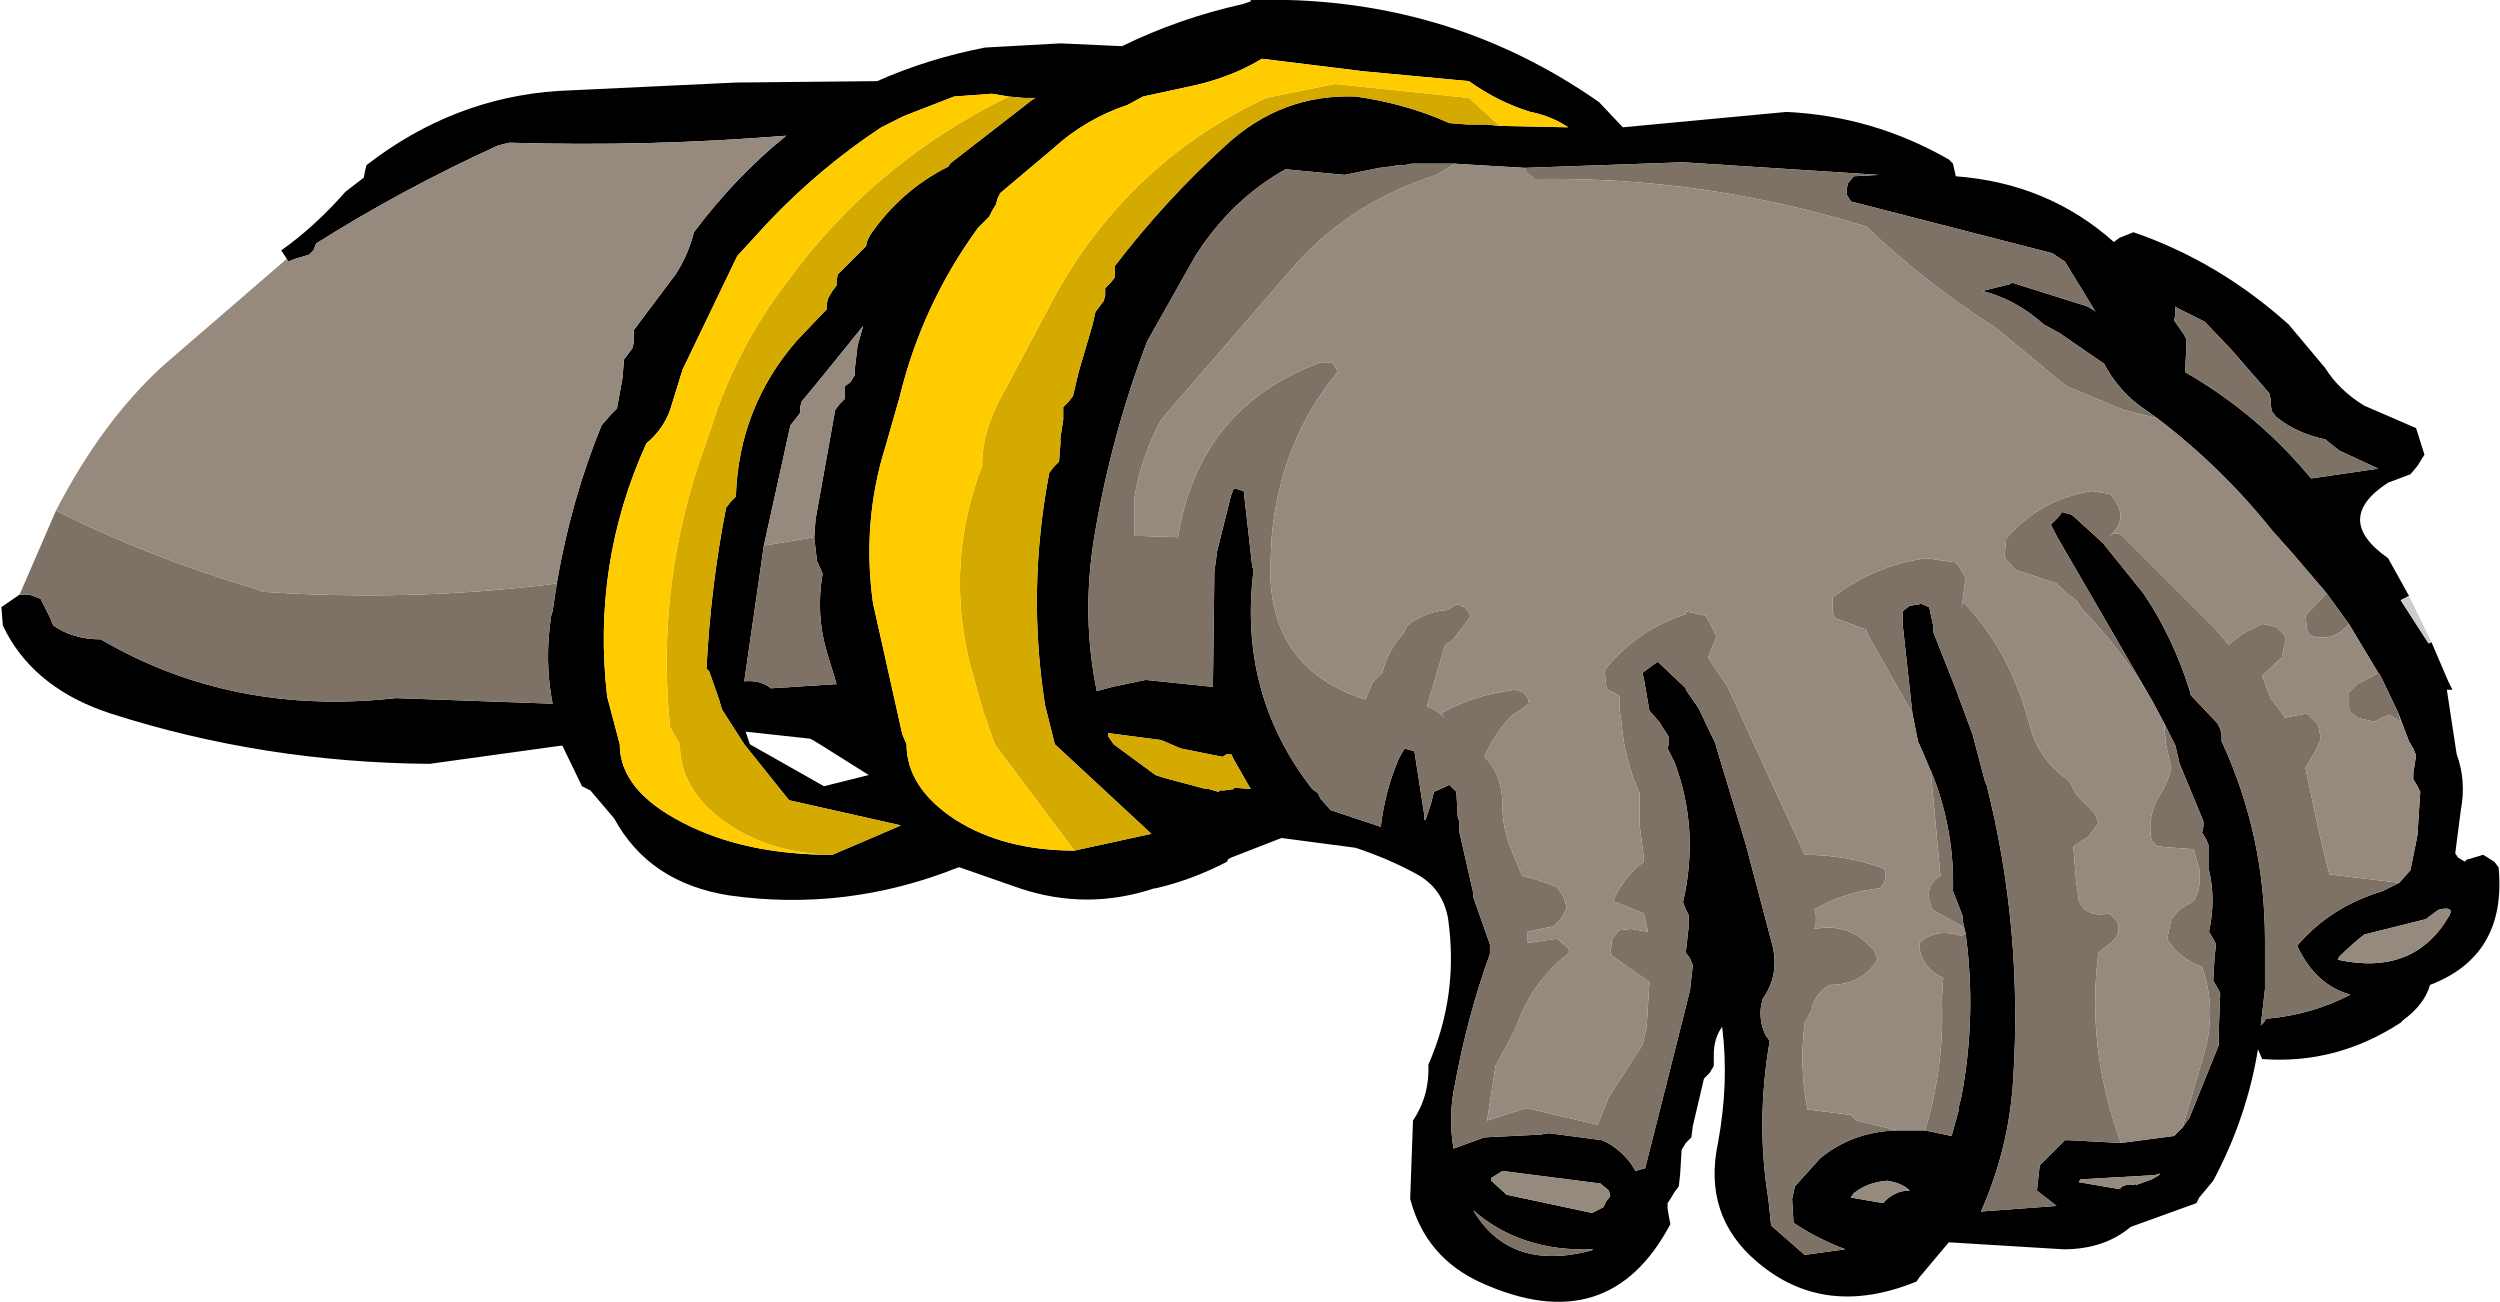 <?xml version="1.0" encoding="UTF-8" standalone="no"?>
<svg xmlns:xlink="http://www.w3.org/1999/xlink" height="46.55px" width="89.35px" xmlns="http://www.w3.org/2000/svg">
  <g transform="matrix(1.0, 0.0, 0.0, 1.0, 44.7, 23.25)">
    <path d="M-34.45 -14.0 L-34.65 -14.3 Q-33.45 -15.15 -32.35 -16.4 L-31.7 -16.9 -31.65 -17.15 -31.6 -17.35 Q-28.5 -19.75 -24.75 -20.0 L-18.4 -20.3 -13.35 -20.35 Q-11.55 -21.15 -9.5 -21.55 L-6.8 -21.7 -4.6 -21.6 Q-2.55 -22.6 -0.3 -23.1 L-0.15 -23.15 0.0 -23.2 0.0 -23.25 Q6.95 -23.45 12.45 -19.6 L13.3 -18.7 19.15 -19.25 Q22.25 -19.1 24.95 -17.55 L25.1 -17.4 25.2 -16.95 Q28.5 -16.7 30.85 -14.6 L31.05 -14.75 31.55 -14.95 Q34.6 -13.9 37.1 -11.65 L38.4 -10.1 Q38.9 -9.3 39.8 -8.75 L41.65 -7.95 41.95 -7.0 41.7 -6.6 41.45 -6.3 40.65 -6.0 Q38.65 -4.7 40.65 -3.3 L41.4 -1.95 41.1 -1.8 42.1 -0.25 42.2 -0.3 42.8 1.1 42.95 1.4 42.75 1.4 43.1 3.7 Q43.45 4.65 43.25 5.7 L43.05 7.25 43.15 7.4 43.4 7.55 Q43.45 7.45 43.55 7.45 L44.05 7.3 44.45 7.55 44.6 7.75 Q44.9 10.9 42.15 11.95 41.95 12.65 41.2 13.2 L41.1 13.3 Q38.8 14.8 36.15 14.6 L36.0 14.25 Q35.6 16.7 34.4 18.95 L33.9 19.55 33.8 19.75 31.45 20.6 Q30.5 21.4 29.05 21.4 L24.95 21.15 23.9 22.4 23.8 22.55 Q20.5 23.9 18.1 21.85 16.15 20.2 16.7 17.6 17.1 15.45 16.85 13.45 16.55 13.85 16.55 14.45 L16.55 14.85 16.4 15.1 16.2 15.3 15.8 17.0 15.75 17.4 15.55 17.6 15.4 17.85 15.35 18.7 15.3 19.15 15.15 19.35 15.0 19.6 14.9 19.75 14.9 19.95 14.95 20.25 15.0 20.5 Q12.8 24.65 8.25 22.6 6.25 21.7 5.7 19.6 L5.8 16.8 Q6.4 15.9 6.35 14.8 7.45 12.3 7.05 9.55 6.85 8.5 5.95 8.0 4.95 7.45 3.75 7.05 L1.1 6.7 -0.7 7.4 -0.8 7.45 -0.85 7.55 Q-2.1 8.2 -3.4 8.5 L-3.45 8.5 Q-5.85 9.3 -8.25 8.5 L-10.4 7.75 -10.45 7.75 Q-14.45 9.35 -18.65 8.75 -21.5 8.3 -22.75 6.0 L-23.6 5.0 -23.9 4.85 -24.6 3.4 -24.65 3.4 -29.35 4.05 Q-35.3 4.0 -40.75 2.25 -43.35 1.4 -44.45 -0.6 L-44.6 -0.9 -44.65 -1.55 -44.0 -2.0 -43.65 -2.0 -43.25 -1.85 -42.9 -1.15 -42.8 -0.9 Q-42.1 -0.4 -41.1 -0.4 -36.4 2.35 -30.55 1.7 L-24.95 1.9 Q-25.25 0.4 -25.0 -1.25 L-24.95 -1.4 -24.8 -2.4 Q-24.3 -5.35 -23.2 -8.05 L-22.85 -8.45 -22.65 -8.65 -22.45 -9.75 -22.4 -10.4 -22.25 -10.6 -22.1 -10.8 -22.05 -11.0 -22.05 -11.45 -20.55 -13.45 Q-20.1 -14.15 -19.9 -14.95 -18.4 -16.95 -16.6 -18.4 -21.55 -18.0 -26.5 -18.15 L-26.9 -18.05 Q-30.3 -16.5 -33.4 -14.55 L-33.5 -14.3 -33.65 -14.15 -34.15 -14.0 -34.4 -13.9 -34.45 -14.0 M-6.3 7.15 L-3.55 6.55 -7.0 3.35 -7.35 1.95 Q-8.0 -2.15 -7.2 -6.35 L-7.05 -6.55 -6.85 -6.75 -6.8 -7.4 -6.8 -7.6 -6.7 -8.25 -6.7 -8.7 -6.5 -8.9 -6.35 -9.1 -6.15 -9.95 -5.65 -11.65 -5.55 -12.1 -5.4 -12.3 -5.25 -12.5 -5.2 -12.7 -5.2 -12.95 -5.0 -13.15 -4.85 -13.35 -4.85 -13.55 -4.85 -13.75 Q-3.05 -16.1 -0.9 -18.05 1.1 -19.9 3.75 -19.8 5.55 -19.55 7.1 -18.85 L7.75 -18.8 7.9 -18.8 8.4 -18.8 8.9 -18.75 11.35 -18.7 Q10.75 -19.1 10.0 -19.25 8.85 -19.6 7.8 -20.35 L4.05 -20.7 0.4 -21.15 0.05 -20.95 Q-0.9 -20.45 -2.0 -20.2 L-3.85 -19.8 -4.4 -19.5 Q-5.9 -19.0 -7.05 -17.95 L-8.95 -16.35 -9.05 -16.15 -9.1 -15.95 -9.25 -15.7 -9.35 -15.5 -9.75 -15.1 Q-11.75 -12.35 -12.55 -9.05 L-13.05 -7.3 Q-13.9 -4.6 -13.5 -1.7 L-12.45 3.0 -12.3 3.35 Q-12.3 4.9 -10.55 6.05 -8.8 7.15 -6.3 7.15 M7.3 -17.4 L7.0 -17.4 6.15 -17.4 5.75 -17.4 5.5 -17.35 5.2 -17.35 5.1 -17.3 5.0 -17.3 4.6 -17.25 3.35 -17.0 1.25 -17.2 Q-0.65 -16.15 -1.95 -14.15 L-3.7 -11.05 Q-5.0 -7.65 -5.6 -4.0 -6.05 -1.2 -5.5 1.45 L-4.95 1.3 -3.75 1.05 -1.35 1.3 -1.3 -2.6 -1.3 -2.8 -1.2 -3.55 -0.7 -5.55 -0.6 -5.8 -0.25 -5.7 0.05 -3.05 0.1 -2.85 Q-0.45 1.55 2.2 4.95 L2.4 5.1 2.5 5.3 2.85 5.7 4.65 6.3 Q4.8 5.0 5.3 3.85 L5.5 3.5 5.85 3.6 6.2 5.85 6.2 6.05 6.25 6.05 6.45 5.45 6.55 5.05 7.0 4.85 7.1 4.8 7.15 4.85 7.35 5.05 7.4 5.95 7.45 6.1 7.45 6.2 7.45 6.35 7.45 6.45 7.95 8.65 7.95 8.8 8.55 10.5 8.55 10.85 Q7.75 13.05 7.3 15.5 7.05 16.65 7.25 17.8 L8.35 17.4 10.35 17.3 10.65 17.25 12.55 17.5 Q13.15 17.75 13.6 18.35 L13.75 18.6 14.1 18.5 15.7 12.15 15.8 11.25 15.7 11.0 15.55 10.8 15.65 9.9 15.65 9.45 15.55 9.25 15.45 9.0 Q16.05 6.4 15.15 4.0 L14.9 3.5 14.95 3.3 14.95 3.1 14.6 2.55 14.25 2.15 14.05 1.0 14.0 0.8 14.4 0.5 14.55 0.4 15.55 1.35 15.55 1.4 16.0 2.05 16.6 3.3 16.7 3.65 17.7 6.95 18.65 10.55 Q18.9 11.6 18.3 12.45 18.1 13.1 18.4 13.75 L18.55 13.95 Q18.05 16.85 18.5 19.6 L18.6 20.55 19.8 21.6 21.25 21.4 Q20.2 21.0 19.4 20.45 L19.35 19.6 19.45 19.15 20.35 18.15 Q21.5 17.2 23.1 17.15 L24.1 17.15 25.05 17.35 25.3 16.45 25.3 16.35 25.35 16.15 25.4 15.95 Q25.95 13.05 25.55 10.1 L25.5 9.9 25.45 9.65 25.45 9.5 25.1 8.6 Q25.15 6.55 24.45 4.65 L24.05 3.7 23.85 3.25 23.65 2.25 23.3 -0.95 23.3 -1.4 23.55 -1.6 23.9 -1.65 23.9 -1.7 24.25 -1.55 24.4 -0.85 24.4 -0.65 25.25 1.5 25.3 1.65 25.8 3.0 26.25 4.7 26.3 4.8 Q27.6 9.95 27.25 15.35 27.1 17.8 26.1 20.05 L28.8 19.85 28.1 19.3 28.15 18.85 28.2 18.4 29.1 17.5 29.25 17.5 31.1 17.6 33.0 17.35 33.3 17.05 33.55 16.7 34.6 14.1 34.6 14.05 34.6 13.95 34.6 13.75 34.6 13.6 34.65 12.25 34.55 12.05 34.4 11.8 34.45 10.95 34.5 10.5 34.4 10.3 34.25 10.05 Q34.5 8.9 34.25 7.85 L34.25 7.0 34.15 6.75 34.0 6.5 34.05 6.3 34.05 6.1 33.2 4.05 33.05 3.4 32.65 2.6 32.25 1.85 28.8 -4.1 28.6 -4.5 28.85 -4.75 29.0 -4.95 29.35 -4.85 30.45 -3.85 31.9 -2.05 Q32.95 -0.5 33.55 1.4 L33.6 1.6 33.65 1.65 34.55 2.6 34.65 2.8 34.7 3.0 34.7 3.25 34.75 3.35 Q36.25 6.65 36.25 10.35 L36.25 12.05 36.25 12.1 36.1 13.4 36.2 13.3 36.3 13.15 36.4 13.15 Q37.95 13.0 39.3 12.3 38.05 11.95 37.4 10.55 38.6 9.15 40.45 8.6 L41.05 8.3 41.45 7.85 41.7 6.6 41.8 5.05 41.7 4.85 41.55 4.6 41.55 4.4 41.65 3.75 41.55 3.5 41.4 3.25 41.0 2.2 40.45 1.05 40.4 0.95 40.35 0.85 40.3 0.8 39.25 -0.95 38.45 -2.05 37.3 -3.4 36.5 -4.3 Q34.7 -6.55 32.4 -8.3 L31.7 -8.8 Q30.95 -9.4 30.5 -10.25 L28.9 -11.35 28.35 -11.65 Q27.35 -12.55 26.15 -12.85 L27.15 -13.1 27.2 -13.15 29.9 -12.3 30.15 -12.15 30.2 -12.1 29.1 -13.9 28.65 -14.2 21.45 -16.05 21.3 -16.3 21.3 -16.5 21.35 -16.7 21.55 -16.95 22.45 -17.0 15.45 -17.45 9.8 -17.25 8.1 -17.35 7.3 -17.4 M36.4 -9.2 L35.05 -10.75 34.1 -11.75 33.1 -12.25 33.05 -12.3 33.05 -12.0 33.0 -11.8 33.35 -11.3 33.45 -11.1 33.4 -10.0 33.4 -9.95 Q36.0 -8.45 37.9 -6.15 L40.3 -6.5 38.9 -7.15 38.4 -7.55 Q37.4 -7.75 36.65 -8.35 L36.5 -8.55 36.45 -8.8 36.45 -9.0 36.4 -9.2 M-8.65 -19.8 L-9.25 -19.9 -10.6 -19.8 -12.4 -19.1 -13.0 -18.8 -13.2 -18.7 Q-15.4 -17.25 -17.25 -15.3 L-18.35 -14.1 -20.3 -10.05 -20.75 -8.6 Q-21.0 -7.9 -21.6 -7.4 -23.55 -3.1 -23.0 1.65 L-22.55 3.35 Q-22.55 5.0 -20.3 6.15 -18.1 7.3 -14.95 7.3 L-12.5 6.25 -16.5 5.35 -18.1 3.35 -18.9 2.1 -19.0 1.75 -19.35 0.75 -19.45 0.65 Q-19.3 -2.3 -18.75 -5.1 L-18.6 -5.3 -18.4 -5.5 Q-18.3 -8.7 -16.2 -11.1 L-15.15 -12.2 -15.15 -12.4 -15.1 -12.6 -14.95 -12.85 -14.8 -13.05 -14.8 -13.25 -14.75 -13.45 -13.75 -14.45 -13.7 -14.65 -13.6 -14.85 Q-12.5 -16.45 -10.8 -17.3 L-10.75 -17.4 -7.85 -19.65 -7.7 -19.75 -7.8 -19.75 -8.1 -19.75 -8.65 -19.8 M-15.6 -4.05 L-15.55 -4.7 -14.85 -8.6 -14.7 -8.8 -14.5 -9.0 -14.5 -9.2 -14.5 -9.45 -14.3 -9.6 -14.15 -9.85 -14.15 -10.05 -14.05 -10.9 -13.85 -11.6 -15.55 -9.5 -16.05 -8.9 -16.1 -8.7 -16.1 -8.5 -16.25 -8.3 -16.45 -8.05 -17.4 -3.75 -18.1 1.1 Q-17.5 1.05 -17.15 1.35 L-14.8 1.2 -15.15 0.05 Q-15.55 -1.3 -15.3 -2.75 L-15.5 -3.2 -15.6 -4.05 M-3.4 4.45 L-3.1 4.55 -1.6 4.95 -1.5 4.95 -1.15 5.05 -1.1 5.0 -0.95 5.0 -0.6 4.95 -0.6 4.9 0.0 4.95 -0.6 3.9 -0.7 3.7 -0.85 3.7 -1.0 3.8 -2.5 3.5 -3.2 3.2 -5.1 2.95 -5.1 3.05 -4.9 3.35 -3.4 4.45 M-15.75 3.15 L-18.05 2.9 -17.9 3.35 -15.25 4.85 -13.65 4.45 -15.4 3.35 -15.65 3.2 -15.75 3.15 M42.4 9.3 L42.2 9.45 42.0 9.6 39.8 10.15 Q39.35 10.5 38.9 10.95 L38.85 11.05 Q41.6 11.65 42.85 9.45 43.0 9.15 42.5 9.25 L42.4 9.3 M23.0 19.0 L22.75 18.95 Q22.05 19.0 21.55 19.4 L21.45 19.55 22.6 19.75 Q23.0 19.3 23.55 19.3 23.35 19.1 23.0 19.0 M29.6 19.0 L31.05 19.25 31.15 19.15 31.3 19.1 31.6 19.1 31.6 19.05 31.65 19.1 32.2 18.9 Q32.75 18.6 32.3 18.75 L29.65 18.9 29.6 19.0 M9.15 19.45 L12.2 20.1 12.6 19.9 12.7 19.7 12.85 19.5 12.8 19.3 12.5 19.05 9.0 18.6 8.6 18.85 8.6 18.95 9.15 19.45 M12.25 21.4 Q9.65 21.5 7.95 20.0 9.25 22.2 12.15 21.45 L12.25 21.4" fill="#000000" fill-rule="evenodd" stroke="none"/>
    <path d="M-6.3 7.15 L-9.15 3.35 -9.55 2.2 -9.85 1.15 Q-11.05 -2.8 -9.6 -6.6 -9.6 -7.8 -8.95 -9.0 L-6.9 -12.85 Q-4.25 -17.5 0.55 -19.75 L3.0 -20.25 7.8 -19.75 8.9 -18.75 8.4 -18.8 7.9 -18.8 7.75 -18.8 7.1 -18.85 Q5.55 -19.55 3.75 -19.8 1.1 -19.9 -0.9 -18.05 -3.05 -16.1 -4.85 -13.75 L-4.85 -13.55 -4.85 -13.35 -5.0 -13.15 -5.2 -12.95 -5.2 -12.7 -5.25 -12.5 -5.4 -12.3 -5.55 -12.1 -5.65 -11.65 -6.15 -9.95 -6.35 -9.1 -6.5 -8.9 -6.7 -8.7 -6.7 -8.25 -6.8 -7.6 -6.8 -7.4 -6.85 -6.75 -7.05 -6.55 -7.2 -6.35 Q-8.0 -2.15 -7.35 1.95 L-7.0 3.35 -3.55 6.55 -6.3 7.15 M-14.95 7.3 Q-17.2 7.25 -18.75 6.15 -20.4 5.0 -20.4 3.35 L-20.75 2.75 Q-21.25 -2.1 -19.7 -6.75 L-19.3 -7.9 Q-18.4 -10.8 -16.55 -13.2 -13.45 -17.45 -8.65 -19.8 L-8.1 -19.75 -7.8 -19.75 -7.7 -19.75 -7.85 -19.65 -10.75 -17.4 -10.8 -17.3 Q-12.5 -16.45 -13.6 -14.85 L-13.7 -14.65 -13.75 -14.45 -14.75 -13.45 -14.8 -13.25 -14.8 -13.05 -14.95 -12.85 -15.1 -12.6 -15.15 -12.4 -15.15 -12.2 -16.2 -11.1 Q-18.3 -8.7 -18.4 -5.5 L-18.6 -5.3 -18.75 -5.1 Q-19.3 -2.3 -19.45 0.65 L-19.35 0.75 -19.0 1.75 -18.9 2.1 -18.1 3.35 -16.5 5.35 -12.5 6.25 -14.95 7.3 M-3.4 4.45 L-4.9 3.35 -5.1 3.05 -5.1 2.95 -3.2 3.2 -2.5 3.5 -1.0 3.8 -0.85 3.7 -0.7 3.7 -0.6 3.9 0.0 4.95 -0.6 4.9 -0.6 4.95 -0.95 5.0 -1.1 5.0 -1.15 5.05 -1.5 4.95 -1.6 4.95 -3.1 4.55 -3.4 4.45" fill="#d5aa00" fill-rule="evenodd" stroke="none"/>
    <path d="M8.9 -18.75 L7.8 -19.75 3.0 -20.25 0.55 -19.75 Q-4.25 -17.5 -6.9 -12.85 L-8.95 -9.0 Q-9.6 -7.8 -9.6 -6.6 -11.05 -2.8 -9.85 1.15 L-9.55 2.2 -9.15 3.35 -6.3 7.15 Q-8.8 7.15 -10.55 6.05 -12.3 4.9 -12.3 3.35 L-12.45 3.0 -13.5 -1.7 Q-13.9 -4.6 -13.05 -7.3 L-12.55 -9.05 Q-11.75 -12.35 -9.75 -15.1 L-9.35 -15.5 -9.25 -15.7 -9.1 -15.95 -9.05 -16.15 -8.95 -16.35 -7.05 -17.95 Q-5.9 -19.0 -4.4 -19.5 L-3.85 -19.8 -2.0 -20.2 Q-0.9 -20.45 0.05 -20.95 L0.4 -21.15 4.05 -20.7 7.8 -20.35 Q8.85 -19.6 10.0 -19.25 10.75 -19.1 11.35 -18.7 L8.9 -18.75 M-14.95 7.3 Q-18.1 7.3 -20.3 6.15 -22.55 5.0 -22.55 3.35 L-23.0 1.65 Q-23.55 -3.1 -21.6 -7.4 -21.0 -7.9 -20.75 -8.6 L-20.3 -10.05 -18.35 -14.1 -17.25 -15.3 Q-15.4 -17.25 -13.2 -18.7 L-13.0 -18.8 -12.4 -19.1 -10.6 -19.8 -9.25 -19.9 -8.65 -19.8 Q-13.45 -17.45 -16.55 -13.2 -18.4 -10.8 -19.3 -7.9 L-19.7 -6.75 Q-21.25 -2.1 -20.75 2.75 L-20.4 3.35 Q-20.4 5.0 -18.75 6.15 -17.2 7.25 -14.95 7.3" fill="#ffcc00" fill-rule="evenodd" stroke="none"/>
    <path d="M-44.0 -2.0 L-42.7 -5.0 Q-39.3 -3.3 -35.55 -2.2 L-35.3 -2.1 Q-30.2 -1.75 -25.15 -2.35 L-24.8 -2.4 -24.95 -1.4 -25.0 -1.25 Q-25.25 0.4 -24.95 1.9 L-30.55 1.7 Q-36.4 2.35 -41.1 -0.4 -42.1 -0.4 -42.8 -0.9 L-42.9 -1.15 -43.25 -1.85 -43.65 -2.0 -44.0 -2.0 M23.1 17.15 Q21.5 17.2 20.35 18.15 L19.45 19.15 19.35 19.6 19.4 20.45 Q20.2 21.0 21.25 21.4 L19.8 21.6 18.6 20.55 18.5 19.6 Q18.05 16.85 18.55 13.95 L18.4 13.75 Q18.1 13.1 18.3 12.45 18.9 11.6 18.65 10.55 L17.7 6.95 16.7 3.65 16.6 3.3 16.0 2.05 15.55 1.4 15.55 1.35 14.55 0.4 14.4 0.5 14.0 0.8 14.05 1.0 14.25 2.15 14.6 2.55 14.95 3.1 14.95 3.3 14.9 3.5 15.15 4.0 Q16.05 6.4 15.45 9.0 L15.55 9.25 15.65 9.45 15.65 9.9 15.55 10.8 15.7 11.0 15.8 11.25 15.7 12.15 14.1 18.5 13.75 18.6 13.6 18.35 Q13.15 17.75 12.55 17.5 L10.65 17.25 10.35 17.3 8.35 17.4 7.25 17.8 Q7.05 16.65 7.3 15.5 7.75 13.05 8.55 10.85 L8.55 10.5 7.95 8.8 7.95 8.65 7.45 6.45 7.45 6.35 7.45 6.2 7.45 6.1 7.4 5.95 7.35 5.05 7.15 4.85 7.1 4.8 7.0 4.85 6.55 5.05 6.45 5.45 6.25 6.05 6.2 6.05 6.2 5.85 5.85 3.6 5.5 3.5 5.3 3.85 Q4.8 5.0 4.65 6.3 L2.85 5.7 2.5 5.3 2.4 5.1 2.2 4.95 Q-0.45 1.55 0.1 -2.85 L0.05 -3.05 -0.25 -5.7 -0.6 -5.8 -0.7 -5.55 -1.2 -3.55 -1.3 -2.8 -1.3 -2.6 -1.35 1.3 -3.75 1.05 -4.95 1.3 -5.5 1.45 Q-6.05 -1.2 -5.6 -4.0 -5.0 -7.65 -3.7 -11.05 L-1.95 -14.15 Q-0.65 -16.15 1.25 -17.2 L3.35 -17.0 4.6 -17.25 5.0 -17.3 5.1 -17.3 5.2 -17.35 5.5 -17.35 5.75 -17.4 6.15 -17.4 7.0 -17.4 7.3 -17.4 6.65 -17.0 Q3.65 -16.05 1.65 -13.85 L-3.2 -8.25 Q-3.9 -6.95 -4.15 -5.5 L-4.15 -4.1 -2.6 -4.05 Q-1.85 -8.7 2.5 -10.3 L2.6 -10.3 2.9 -10.3 3.05 -10.1 3.1 -9.95 Q1.05 -7.45 0.75 -4.05 L0.7 -3.0 Q0.65 0.65 4.1 1.75 L4.35 1.15 4.55 0.95 4.7 0.8 Q4.9 0.0 5.45 -0.6 L5.6 -0.9 Q6.25 -1.4 7.05 -1.45 L7.2 -1.55 7.25 -1.6 7.4 -1.65 7.65 -1.55 7.8 -1.35 7.85 -1.2 7.2 -0.35 6.95 -0.2 6.3 2.0 Q6.75 2.15 7.05 2.55 L6.8 2.25 Q7.9 1.6 9.45 1.4 L9.75 1.5 9.9 1.7 9.95 1.9 9.3 2.35 Q8.7 3.0 8.35 3.8 9.0 4.4 9.0 5.6 9.0 6.4 9.35 7.2 L9.7 8.05 10.25 8.2 10.95 8.45 11.2 8.85 11.3 9.2 11.15 9.5 10.85 9.85 9.9 10.05 9.9 10.45 10.95 10.3 11.35 10.65 11.4 10.8 Q10.05 11.8 9.45 13.55 L8.75 14.85 8.45 16.8 9.85 16.35 12.4 16.95 12.8 15.95 14.0 14.1 14.15 13.45 14.25 11.85 12.9 10.9 12.85 10.7 12.9 10.55 12.9 10.35 13.0 10.2 13.15 10.0 13.6 9.95 14.2 10.05 14.05 9.4 12.95 8.95 Q13.35 8.05 14.05 7.55 L14.05 7.4 13.9 6.25 13.9 5.1 Q13.35 3.9 13.25 2.55 13.15 2.1 13.2 1.65 L13.15 1.6 12.75 1.4 12.7 1.25 12.65 0.7 Q13.8 -0.75 15.55 -1.3 L15.55 -1.4 16.25 -1.25 16.4 -1.0 16.65 -0.5 16.35 0.25 17.05 1.3 19.8 7.3 Q21.3 7.3 22.65 7.8 L22.7 8.0 22.65 8.3 22.5 8.5 Q21.3 8.6 20.15 9.25 L20.2 9.45 20.2 9.75 20.15 9.95 Q21.45 9.7 22.3 10.75 L22.4 11.05 Q21.85 11.95 20.7 11.95 20.15 12.25 20.05 12.85 L19.8 13.3 Q19.6 14.9 19.9 16.4 L21.45 16.6 21.65 16.8 23.1 17.15 M9.8 -17.25 L15.45 -17.45 22.45 -17.0 21.55 -16.95 21.35 -16.7 21.3 -16.5 21.3 -16.3 21.45 -16.05 28.65 -14.2 29.1 -13.9 30.2 -12.1 30.15 -12.15 29.9 -12.3 27.2 -13.15 27.15 -13.1 26.15 -12.85 Q27.35 -12.55 28.35 -11.65 L28.9 -11.35 30.5 -10.25 Q30.95 -9.4 31.7 -8.8 L32.4 -8.3 31.2 -8.6 29.15 -9.45 26.6 -11.55 Q24.1 -13.15 22.0 -15.15 16.2 -16.95 10.15 -16.85 L9.85 -17.1 9.8 -17.25 M38.45 -2.05 L39.25 -0.95 Q38.65 -0.25 37.85 -0.55 L37.75 -0.75 37.7 -1.25 38.45 -2.05 M40.3 0.8 L40.35 0.85 40.4 0.95 40.45 1.05 41.0 2.2 41.1 2.55 40.7 2.3 40.45 2.4 40.25 2.5 40.15 2.55 39.55 2.4 39.3 2.2 39.25 2.05 39.25 1.85 39.25 1.5 39.55 1.2 40.3 0.8 M41.05 8.3 L40.45 8.6 Q38.6 9.15 37.4 10.55 38.05 11.95 39.3 12.3 37.95 13.0 36.4 13.15 L36.3 13.15 36.2 13.3 36.1 13.4 36.25 12.1 36.25 12.05 36.25 10.35 Q36.25 6.65 34.75 3.35 L34.7 3.25 34.7 3.0 34.65 2.8 34.55 2.6 33.65 1.65 33.6 1.6 33.55 1.4 Q32.95 -0.5 31.9 -2.05 L30.45 -3.85 29.35 -4.85 29.0 -4.95 28.85 -4.75 28.6 -4.5 28.8 -4.1 32.25 1.85 Q31.15 0.0 29.7 -1.5 L29.5 -1.8 29.15 -2.05 28.8 -2.4 27.3 -2.9 27.15 -3.1 26.95 -3.3 26.95 -3.45 27.0 -4.0 Q28.2 -5.4 30.05 -5.7 L30.7 -5.6 Q31.5 -4.75 30.65 -4.05 L30.85 -4.2 31.1 -4.15 34.55 -0.7 34.95 -0.2 35.45 -0.6 36.15 -0.95 36.65 -0.85 36.9 -0.6 37.0 -0.45 36.85 0.25 36.15 0.9 36.45 1.7 36.95 2.35 36.95 2.4 37.75 2.25 38.15 2.65 38.25 3.15 38.1 3.5 37.7 4.2 38.15 6.35 38.55 8.0 41.05 8.3 M32.65 2.6 L33.05 3.4 33.2 4.05 34.05 6.1 34.05 6.3 34.0 6.5 34.15 6.75 34.25 7.0 34.25 7.85 Q34.5 8.9 34.25 10.05 L34.4 10.3 34.5 10.5 34.45 10.95 34.4 11.8 34.55 12.05 34.65 12.25 34.6 13.6 34.6 13.75 34.6 13.95 34.6 14.05 34.6 14.1 33.55 16.7 33.3 17.05 34.05 14.5 Q34.55 12.85 34.0 11.3 33.15 11.0 32.75 10.3 L32.8 10.1 32.9 9.6 33.2 9.25 33.7 8.95 Q34.0 8.45 33.9 7.8 L33.7 7.1 33.0 7.05 32.4 7.0 32.2 6.8 Q32.0 5.85 32.6 5.0 L32.8 4.55 32.9 4.2 32.7 3.3 32.65 2.6 M31.1 17.6 L29.25 17.5 29.1 17.5 28.2 18.4 28.15 18.85 28.1 19.3 28.8 19.85 26.1 20.05 Q27.1 17.8 27.25 15.35 27.6 9.95 26.3 4.8 L26.25 4.7 25.8 3.0 25.3 1.65 25.25 1.5 24.4 -0.65 24.4 -0.85 24.25 -1.55 23.9 -1.7 23.9 -1.65 23.55 -1.6 23.3 -1.4 23.3 -0.95 23.65 2.25 22.15 -0.4 22.0 -0.7 22.0 -0.75 20.9 -1.15 20.8 -1.35 20.8 -1.9 Q22.3 -3.05 24.15 -3.3 L25.2 -3.15 25.35 -2.95 25.55 -2.6 25.4 -1.45 25.45 -1.75 Q27.15 0.0 27.85 2.7 28.15 3.9 29.25 4.65 L29.35 4.85 29.55 5.2 30.15 5.8 30.3 6.15 29.95 6.65 29.4 7.0 29.5 8.25 29.6 8.95 Q29.85 9.55 30.7 9.4 L30.9 9.6 31.0 9.75 Q31.1 10.1 30.8 10.4 L30.3 10.8 Q29.9 13.8 30.85 16.85 L31.1 17.6 M24.45 4.65 Q25.15 6.55 25.1 8.6 L25.45 9.5 25.45 9.65 25.5 9.9 24.35 9.25 24.25 8.9 Q24.2 8.6 24.3 8.4 L24.45 8.2 24.65 8.05 24.3 4.25 24.45 4.65 M25.55 10.1 Q25.95 13.05 25.4 15.95 L25.35 16.15 25.3 16.35 25.3 16.45 25.05 17.35 24.1 17.15 Q24.8 14.85 24.7 12.45 L24.75 11.7 Q24.05 11.4 23.9 10.65 L23.9 10.45 Q24.5 9.9 25.4 10.2 L25.55 10.1 M36.4 -9.2 L36.45 -9.0 36.45 -8.8 36.5 -8.55 36.65 -8.35 Q37.4 -7.75 38.4 -7.55 L38.9 -7.15 40.3 -6.5 37.9 -6.15 Q36.0 -8.45 33.4 -9.95 L33.4 -10.0 33.45 -11.1 33.35 -11.3 33.0 -11.8 33.05 -12.0 33.05 -12.3 33.1 -12.25 34.1 -11.75 35.05 -10.75 36.4 -9.2 M-17.4 -3.75 L-15.6 -4.05 -15.5 -3.2 -15.3 -2.75 Q-15.55 -1.3 -15.15 0.05 L-14.8 1.2 -17.15 1.35 Q-17.5 1.05 -18.1 1.1 L-17.4 -3.75 M12.25 21.4 L12.15 21.45 Q9.25 22.2 7.95 20.0 9.65 21.5 12.25 21.4" fill="#7e7267" fill-rule="evenodd" stroke="none"/>
    <path d="M-42.7 -5.0 Q-41.05 -8.2 -38.85 -10.2 L-34.45 -14.0 -34.4 -13.9 -34.15 -14.0 -33.65 -14.15 -33.5 -14.3 -33.4 -14.55 Q-30.3 -16.5 -26.9 -18.05 L-26.5 -18.15 Q-21.55 -18.0 -16.6 -18.4 -18.4 -16.95 -19.9 -14.95 -20.1 -14.15 -20.55 -13.45 L-22.05 -11.45 -22.05 -11.0 -22.1 -10.8 -22.25 -10.6 -22.4 -10.4 -22.45 -9.75 -22.65 -8.65 -22.85 -8.45 -23.2 -8.05 Q-24.3 -5.35 -24.8 -2.4 L-25.15 -2.35 Q-30.2 -1.75 -35.3 -2.1 L-35.55 -2.2 Q-39.3 -3.3 -42.7 -5.0 M23.1 17.15 L21.65 16.8 21.45 16.6 19.9 16.4 Q19.6 14.9 19.8 13.3 L20.05 12.85 Q20.15 12.25 20.7 11.95 21.85 11.95 22.4 11.05 L22.3 10.75 Q21.45 9.7 20.15 9.95 L20.2 9.75 20.2 9.45 20.15 9.25 Q21.3 8.6 22.5 8.5 L22.65 8.3 22.7 8.0 22.65 7.8 Q21.3 7.3 19.8 7.3 L17.05 1.3 16.35 0.25 16.65 -0.5 16.4 -1.0 16.25 -1.25 15.55 -1.4 15.55 -1.3 Q13.8 -0.75 12.65 0.7 L12.7 1.25 12.75 1.4 13.15 1.6 13.2 1.65 Q13.15 2.1 13.25 2.55 13.35 3.9 13.9 5.1 L13.9 6.25 14.05 7.4 14.05 7.55 Q13.35 8.05 12.95 8.95 L14.05 9.4 14.2 10.05 13.6 9.95 13.15 10.0 13.0 10.2 12.9 10.35 12.9 10.55 12.85 10.7 12.9 10.9 14.25 11.85 14.15 13.45 14.0 14.1 12.8 15.95 12.4 16.95 9.85 16.35 8.45 16.8 8.75 14.85 9.45 13.55 Q10.05 11.8 11.4 10.8 L11.35 10.65 10.95 10.3 9.9 10.45 9.9 10.05 10.85 9.85 11.15 9.5 11.3 9.2 11.2 8.85 10.95 8.45 10.25 8.2 9.7 8.05 9.35 7.2 Q9.0 6.4 9.0 5.6 9.0 4.4 8.35 3.8 8.7 3.0 9.3 2.35 L9.95 1.9 9.9 1.7 9.75 1.5 9.45 1.4 Q7.9 1.6 6.8 2.25 L7.05 2.55 Q6.75 2.15 6.3 2.0 L6.95 -0.2 7.2 -0.35 7.85 -1.2 7.8 -1.35 7.65 -1.55 7.4 -1.65 7.25 -1.6 7.2 -1.55 7.05 -1.45 Q6.25 -1.4 5.6 -0.9 L5.45 -0.6 Q4.9 0.0 4.7 0.8 L4.55 0.95 4.35 1.15 4.1 1.75 Q0.65 0.65 0.7 -3.0 L0.75 -4.05 Q1.05 -7.45 3.1 -9.95 L3.05 -10.1 2.9 -10.3 2.6 -10.3 2.5 -10.3 Q-1.85 -8.7 -2.6 -4.05 L-4.15 -4.1 -4.15 -5.5 Q-3.9 -6.95 -3.2 -8.25 L1.65 -13.85 Q3.65 -16.05 6.65 -17.0 L7.3 -17.4 8.1 -17.35 9.8 -17.25 9.85 -17.1 10.15 -16.85 Q16.2 -16.95 22.0 -15.15 24.1 -13.15 26.6 -11.55 L29.15 -9.45 31.2 -8.6 32.4 -8.3 Q34.7 -6.55 36.5 -4.3 L37.3 -3.4 38.45 -2.05 37.7 -1.25 37.75 -0.75 37.85 -0.55 Q38.65 -0.25 39.25 -0.95 L40.3 0.8 39.55 1.2 39.25 1.5 39.25 1.85 39.25 2.05 39.3 2.2 39.55 2.4 40.15 2.55 40.25 2.5 40.45 2.4 40.7 2.3 41.1 2.55 41.0 2.2 41.4 3.25 41.55 3.5 41.65 3.75 41.55 4.4 41.55 4.6 41.7 4.85 41.8 5.05 41.7 6.6 41.45 7.85 41.05 8.3 38.55 8.0 38.15 6.35 37.7 4.2 38.1 3.5 38.25 3.15 38.15 2.65 37.75 2.25 36.95 2.4 36.95 2.35 36.45 1.7 36.15 0.9 36.85 0.25 37.0 -0.45 36.9 -0.6 36.65 -0.85 36.15 -0.95 35.45 -0.6 34.95 -0.2 34.55 -0.7 31.1 -4.15 30.85 -4.2 30.65 -4.05 Q31.5 -4.75 30.7 -5.6 L30.05 -5.7 Q28.2 -5.4 27.0 -4.0 L26.95 -3.45 26.95 -3.3 27.15 -3.1 27.3 -2.9 28.8 -2.4 29.15 -2.05 29.5 -1.8 29.7 -1.5 Q31.15 0.0 32.25 1.85 L32.65 2.6 32.7 3.3 32.9 4.2 32.8 4.55 32.6 5.0 Q32.0 5.85 32.2 6.8 L32.4 7.0 33.0 7.05 33.7 7.1 33.9 7.8 Q34.0 8.45 33.7 8.95 L33.2 9.25 32.9 9.6 32.8 10.1 32.75 10.3 Q33.15 11.0 34.0 11.3 34.55 12.85 34.05 14.5 L33.3 17.05 33.0 17.35 31.1 17.6 30.85 16.85 Q29.9 13.8 30.3 10.8 L30.8 10.4 Q31.1 10.1 31.0 9.75 L30.9 9.6 30.7 9.4 Q29.85 9.55 29.6 8.95 L29.5 8.25 29.4 7.0 29.95 6.65 30.3 6.15 30.15 5.8 29.55 5.2 29.35 4.85 29.25 4.65 Q28.15 3.9 27.85 2.7 27.15 0.0 25.45 -1.75 L25.4 -1.45 25.55 -2.6 25.35 -2.95 25.2 -3.15 24.15 -3.3 Q22.3 -3.05 20.8 -1.9 L20.8 -1.35 20.9 -1.15 22.0 -0.75 22.0 -0.7 22.15 -0.4 23.65 2.25 23.85 3.25 24.05 3.7 24.45 4.65 24.3 4.25 24.65 8.05 24.45 8.2 24.3 8.4 Q24.2 8.6 24.25 8.9 L24.35 9.25 25.5 9.9 25.55 10.1 25.4 10.2 Q24.5 9.9 23.9 10.45 L23.9 10.65 Q24.05 11.4 24.75 11.7 L24.7 12.45 Q24.8 14.85 24.1 17.15 L23.1 17.15 M-17.4 -3.75 L-16.45 -8.05 -16.25 -8.3 -16.1 -8.5 -16.1 -8.7 -16.05 -8.9 -15.55 -9.5 -13.85 -11.6 -14.05 -10.9 -14.15 -10.05 -14.15 -9.85 -14.3 -9.6 -14.5 -9.45 -14.5 -9.2 -14.5 -9.0 -14.7 -8.8 -14.85 -8.6 -15.55 -4.7 -15.6 -4.05 -17.4 -3.75 M42.4 9.3 L42.5 9.25 Q43.0 9.15 42.85 9.45 41.6 11.65 38.85 11.05 L38.9 10.95 Q39.35 10.5 39.8 10.15 L42.0 9.6 42.2 9.45 42.4 9.3 M9.15 19.45 L8.6 18.95 8.6 18.85 9.0 18.6 12.5 19.05 12.8 19.3 12.85 19.5 12.7 19.7 12.6 19.9 12.2 20.1 9.15 19.45 M29.6 19.0 L29.65 18.9 32.3 18.75 Q32.75 18.6 32.2 18.9 L31.65 19.1 31.6 19.05 31.6 19.1 31.3 19.1 31.15 19.15 31.05 19.25 29.6 19.0 M23.0 19.0 Q23.35 19.1 23.55 19.3 23.0 19.3 22.6 19.75 L21.45 19.55 21.55 19.4 Q22.05 19.0 22.75 18.95 L23.0 19.0" fill="#96897e" fill-rule="evenodd" stroke="none"/>
    <path d="M41.4 -1.95 L42.2 -0.3 42.1 -0.25 41.1 -1.8 41.4 -1.95" fill="#cccccc" fill-rule="evenodd" stroke="none"/>
  </g>
</svg>
